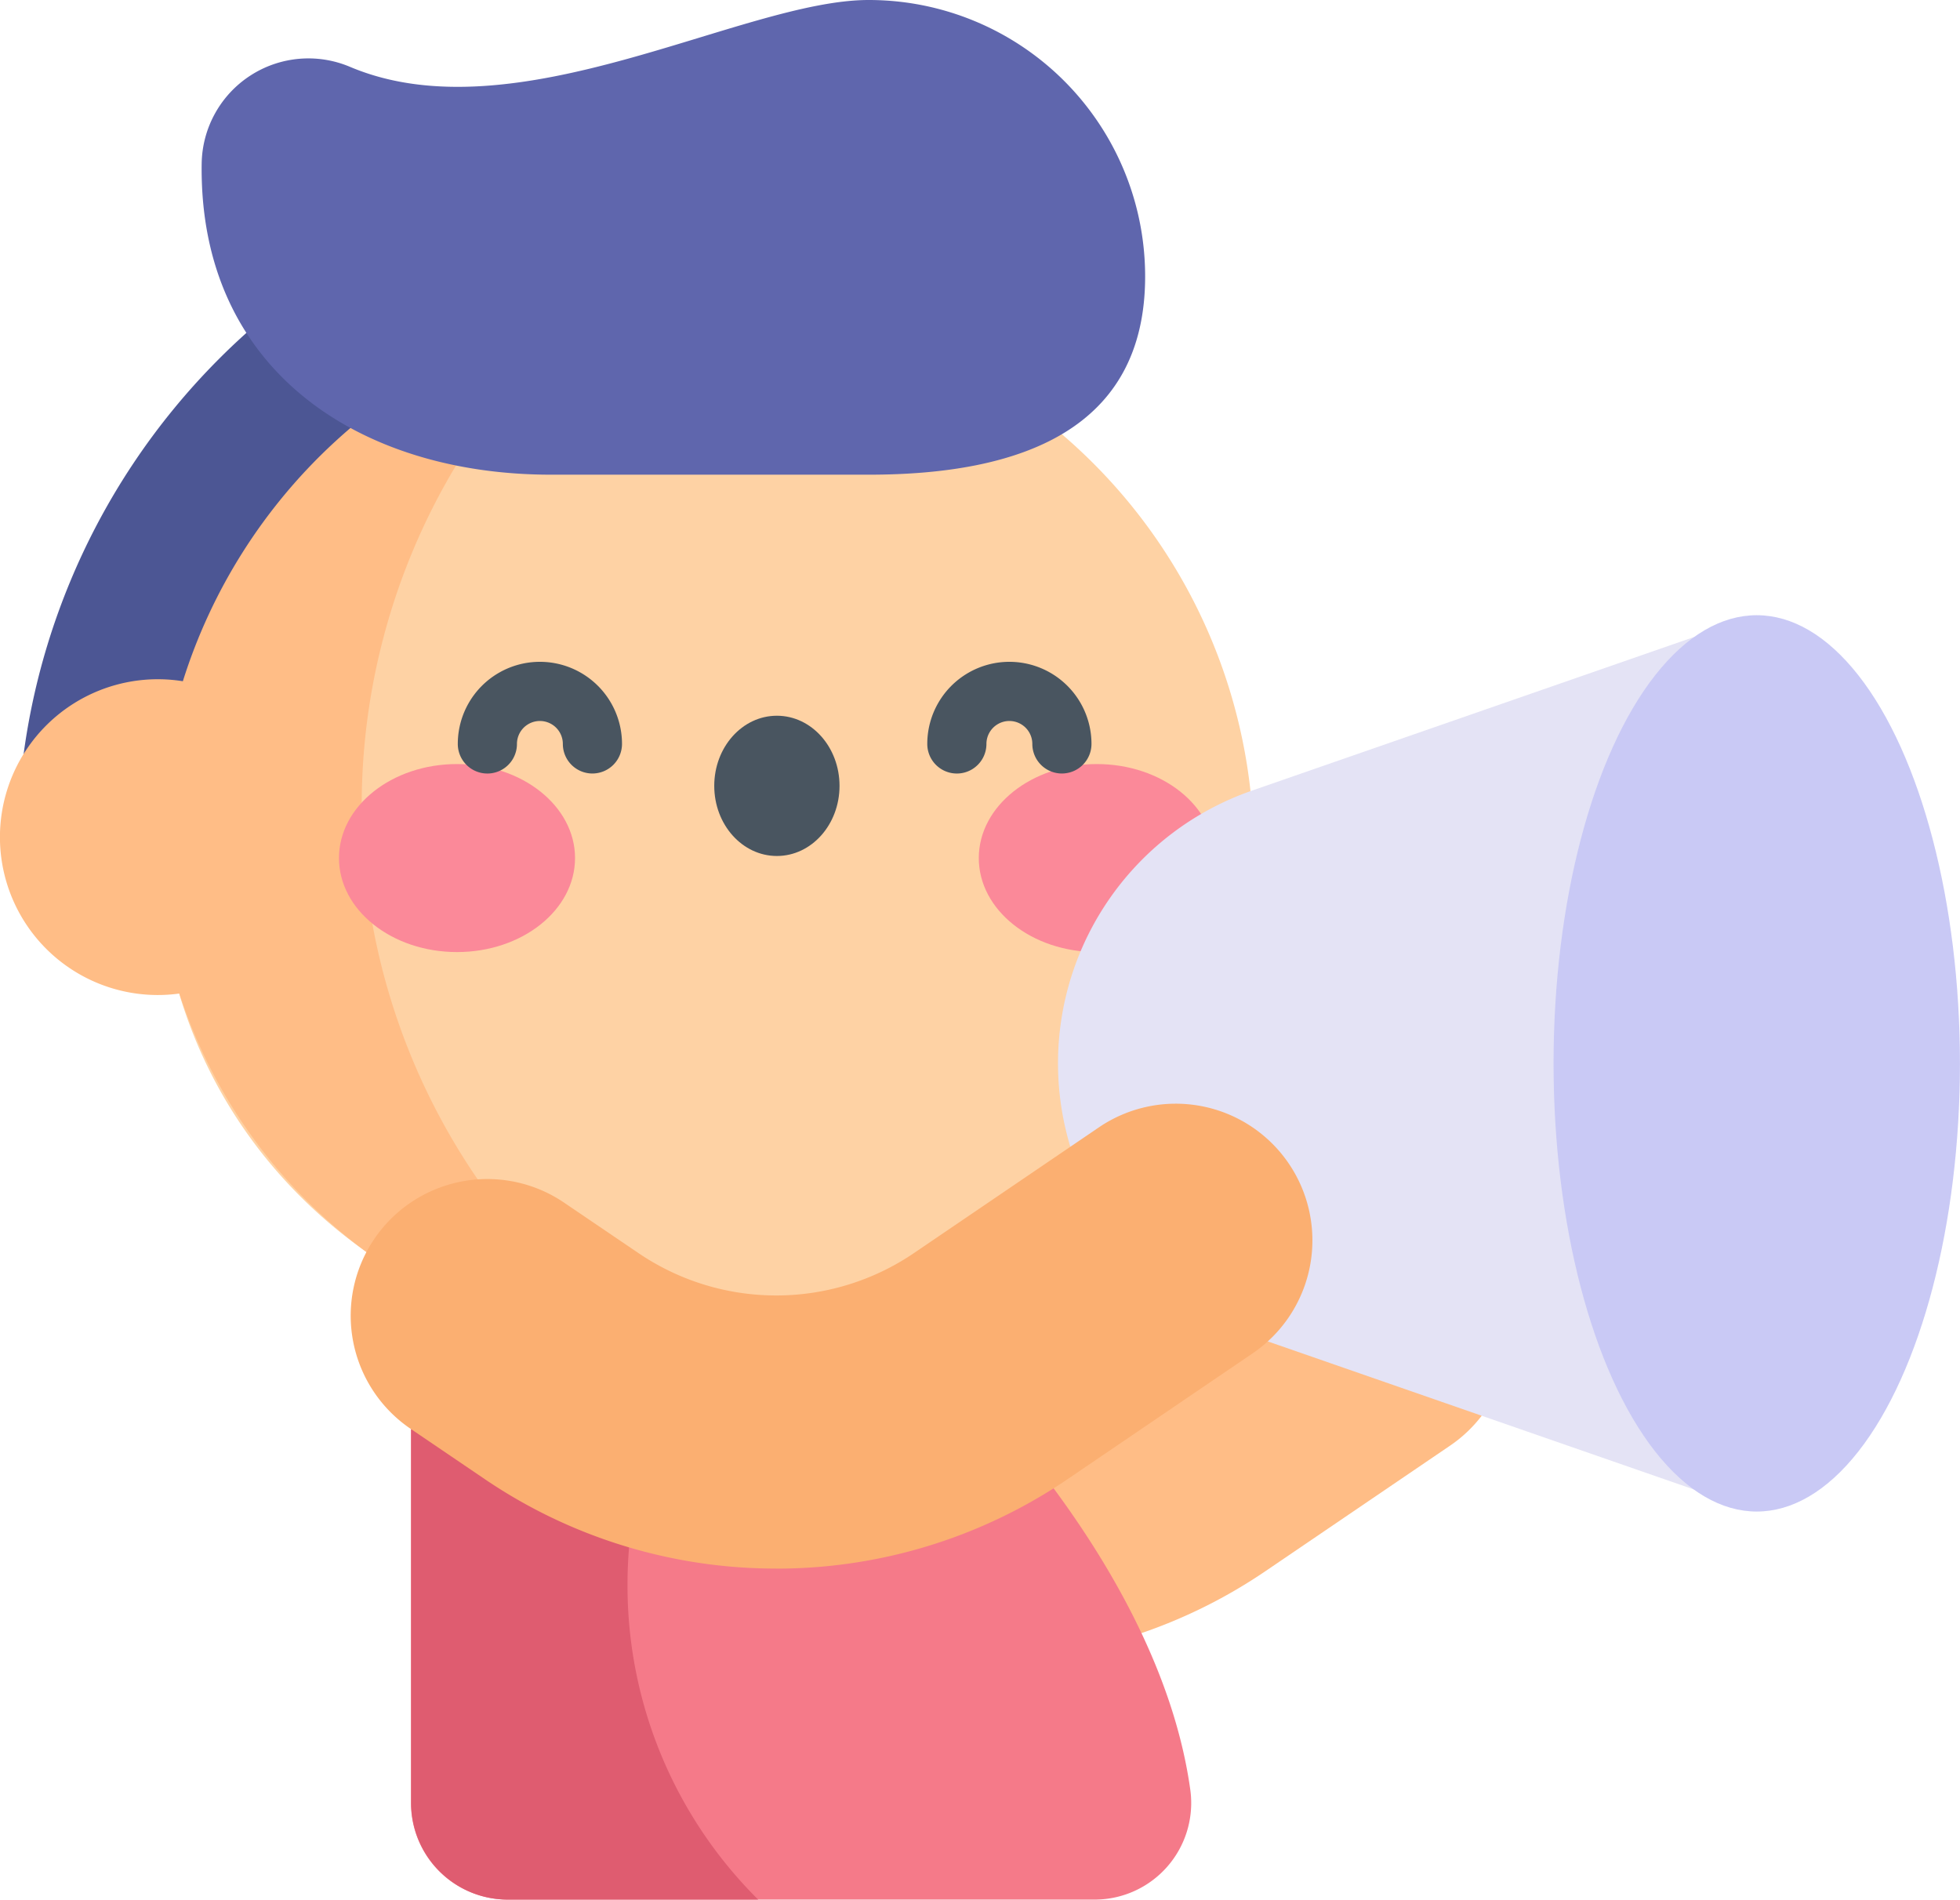 <svg xmlns="http://www.w3.org/2000/svg" width="34.889" height="33.808" viewBox="0 0 34.889 33.808">
  <g id="Group_1530" data-name="Group 1530" transform="translate(0 -7.932)">
    <path id="Path_12034" data-name="Path 12034" d="M276.788,350.947A9.25,9.25,0,0,0,279,349.841l3.281-2.23a2.428,2.428,0,0,0,.562-.53V344.84h-5.859l-1.764,3.53v2.577Z" transform="translate(-256.47 -313.95)" fill="#ffbd86"/>
    <path id="Path_12035" data-name="Path 12035" d="M116.774,362.857s3.881,3.583,4.445,7.676a1.719,1.719,0,0,1-1.707,1.946H109.066a1.721,1.721,0,0,1-1.721-1.721v-6.65Z" transform="translate(-100.03 -330.74)" fill="#f57a89"/>
    <path id="Path_12036" data-name="Path 12036" d="M4.562,61.1A12.268,12.268,0,0,1,16.817,48.849V61.1Z" transform="translate(-4.251 -38.129)" fill="#4c5694"/>
    <path id="Path_12037" data-name="Path 12037" d="M60.784,95.318c0,5.386-4.366,9.073-9.753,9.073s-9.753-3.687-9.753-9.073a9.753,9.753,0,0,1,19.505,0Z" transform="translate(-38.466 -72.343)" fill="#fed2a4"/>
    <path id="Path_12038" data-name="Path 12038" d="M11.612,107.6a11.748,11.748,0,0,1-1.194-18.549,9.77,9.77,0,0,0-7.163,6.6,2.81,2.81,0,1,0-.062,5.558A9.28,9.28,0,0,0,11.612,107.6Z" transform="translate(0 -75.595)" fill="#ffbd86"/>
    <ellipse id="Ellipse_126" data-name="Ellipse 126" cx="2.101" cy="1.673" rx="2.101" ry="1.673" transform="translate(6.034 21.53)" fill="#fb8999"/>
    <ellipse id="Ellipse_127" data-name="Ellipse 127" cx="2.101" cy="1.673" rx="2.101" ry="1.673" transform="translate(17.423 21.53)" fill="#fb8999"/>
    <ellipse id="Ellipse_128" data-name="Ellipse 128" cx="1.115" cy="1.248" rx="1.115" ry="1.248" transform="translate(12.714 20.67)" fill="#495560"/>
    <path id="Path_12039" data-name="Path 12039" d="M121.991,182.764a.526.526,0,0,1-.526-.526.408.408,0,0,0-.817,0,.526.526,0,1,1-1.053,0,1.461,1.461,0,0,1,2.923,0A.527.527,0,0,1,121.991,182.764Zm8.357,0a.526.526,0,0,1-.526-.526.408.408,0,0,0-.817,0,.526.526,0,1,1-1.053,0,1.461,1.461,0,1,1,2.923,0A.527.527,0,0,1,130.348,182.764Z" transform="translate(-111.446 -161.066)" fill="#495560"/>
    <path id="Path_12040" data-name="Path 12040" d="M279.767,171.733a5.136,5.136,0,0,0,0,9.7l8.992,3.124V168.609Z" transform="translate(-257.488 -149.728)" fill="#e4e3f5"/>
    <path id="Path_12041" data-name="Path 12041" d="M111.2,375.621a7.864,7.864,0,0,1,.762-3.387l-4.613.612v6.65a1.721,1.721,0,0,0,1.721,1.721h4.456a7.87,7.87,0,0,1-2.326-5.6Z" transform="translate(-100.03 -339.478)" fill="#df5c70"/>
    <path id="Path_12042" data-name="Path 12042" d="M99.194,304.468a9.214,9.214,0,0,1-5.176-1.584l-1.327-.9a2.432,2.432,0,1,1,2.722-4.032l1.327.9a4.363,4.363,0,0,0,4.918-.007l3.281-2.23a2.432,2.432,0,0,1,2.734,4.024l-3.281,2.23a9.215,9.215,0,0,1-5.185,1.6Z" transform="translate(-85.377 -268.62)" fill="#fbaf71"/>
    <path id="Path_12043" data-name="Path 12043" d="M69.453,12.851c0,2.717-2.2,3.529-4.919,3.529H58.875c-3.406,0-6.27-1.864-6.216-5.54A1.9,1.9,0,0,1,55.3,9.122c2.956,1.248,6.982-1.19,9.231-1.19A4.919,4.919,0,0,1,69.453,12.851Z" transform="translate(-49.069)" fill="#5f66ad"/>
    <ellipse id="Ellipse_129" data-name="Ellipse 129" cx="3.617" cy="7.976" rx="3.617" ry="7.976" transform="translate(27.654 18.881)" fill="#c9c9f5"/>
  </g>
</svg>
